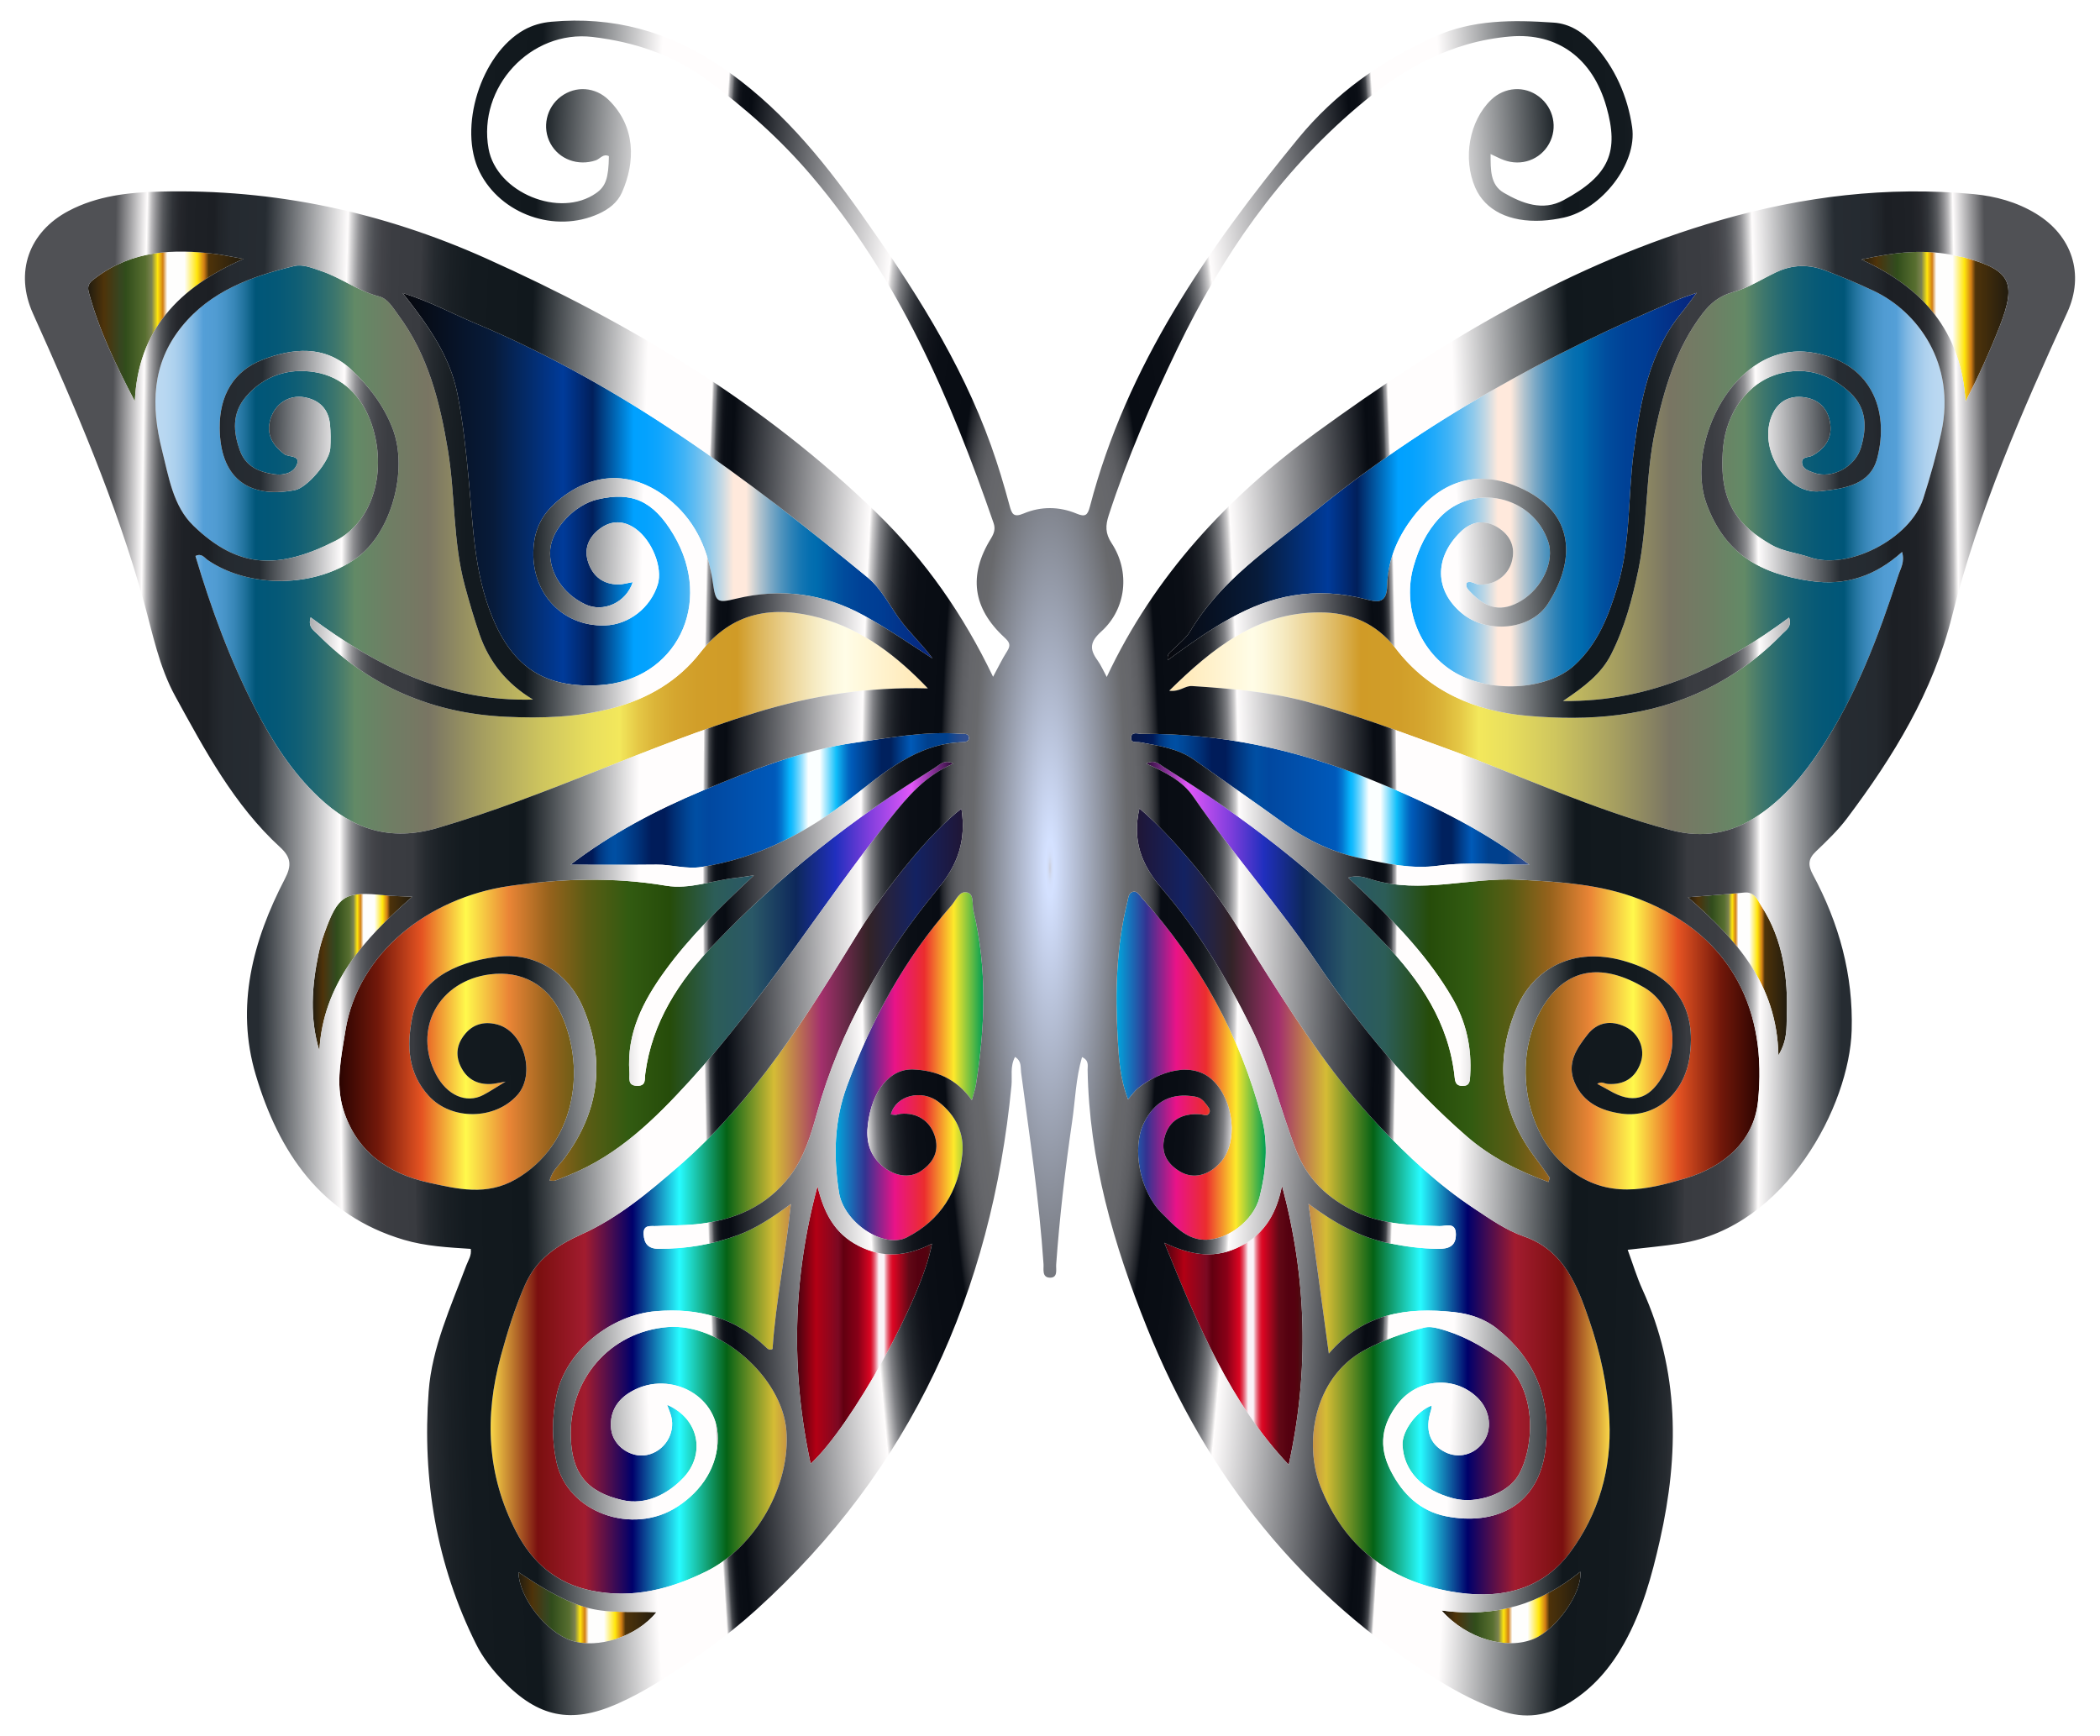 <?xml version="1.0" encoding="utf-8"?>
<!DOCTYPE svg PUBLIC "-//W3C//DTD SVG 1.1//EN" "http://www.w3.org/Graphics/SVG/1.1/DTD/svg11.dtd">
<svg version="1.1" id="Layer_1" xmlns="http://www.w3.org/2000/svg" xmlns:xlink="http://www.w3.org/1999/xlink" x="0px" y="0px"
	 viewBox="0 0 1916.09 1584.283" enable-background="new 0 0 1916.09 1584.283" xml:space="preserve">
<g>
	<linearGradient id="SVGID_1_" gradientUnits="userSpaceOnUse" x1="1018.727" y1="972.524" x2="1154.961" y2="972.524">
		<stop  offset="0" style="stop-color:#00A8DE"/>
		<stop  offset="0.2" style="stop-color:#333391"/>
		<stop  offset="0.4" style="stop-color:#E91388"/>
		<stop  offset="0.6" style="stop-color:#EB2D2E"/>
		<stop  offset="0.8" style="stop-color:#FDE92B"/>
		<stop  offset="1" style="stop-color:#009E54"/>
	</linearGradient>
	<path fill="url(#SVGID_1_)" d="M1151.367,1020.683c6.06,23.23,3.85,48.26-2.12,71.9c-5.49,21.75-30.48,40.42-52.24,38.69
		c-15.74-1.26-26.2-13.54-36.73-23.92c-20.42-20.14-27.91-59.65-16.48-82.73c9.89-19.98,25.18-27.62,46.66-23.87
		c4.59,0.81,7.43,3.29,9.83,6.63c1.73,2.42,4.64,5.07,3.16,8.21c-1.69,3.59-5.25,1.5-8.15,1.28
		c-17.31-1.27-28.88,5.92-32.78,21.11c-3.56,13.86,2.4,24.16,14.11,31.12c12.12,7.21,26.28,3.7,37.07-8.44
		c16.1-18.12,12.36-55.43-6.61-74.31c-19.16-19.06-50.28-8.11-68.69,6.66c-3.09,2.48-5.39,5.96-9.16,10.22
		c-7.47-19.27-8.44-38-9.48-56.25c-2.36-41.62-1.16-83.22,8.89-124.07c0.87-3.52,0.99-7.78,4.73-8.99
		c4.16-1.35,6.15,2.91,8.44,5.45C1094.246,877.813,1131.586,944.783,1151.367,1020.683z"/>
	<linearGradient id="SVGID_2_" gradientUnits="userSpaceOnUse" x1="762.442" y1="972.992" x2="897.251" y2="972.992">
		<stop  offset="0" style="stop-color:#00A8DE"/>
		<stop  offset="0.2" style="stop-color:#333391"/>
		<stop  offset="0.4" style="stop-color:#E91388"/>
		<stop  offset="0.6" style="stop-color:#EB2D2E"/>
		<stop  offset="0.8" style="stop-color:#FDE92B"/>
		<stop  offset="1" style="stop-color:#009E54"/>
	</linearGradient>
	<path fill="url(#SVGID_2_)" d="M888.166,830.893c12.64,52.82,10.81,105.9,2.32,159.04c-0.64,4.01-2.07,7.9-3.73,14.06
		c-14.27-19.88-33.05-27.19-53.42-28.03c-21.86-0.9-37.74,19.97-41.43,49.73c-1.81,14.65,0.84,27.2,12.37,37.65
		c10.81,9.79,25.52,12.79,36.62,4.97c10.97-7.73,16.45-18.28,11.89-32.06c-4.54-13.7-16.31-21.15-30.99-19.79
		c-1.52,0.15-3,0.84-4.52,0.94c-1.44,0.09-2.91-0.26-4.43-0.43c4.4-17.28,28.1-23.41,43.91-11.12
		c15.22,11.84,23.22,28.2,21.31,47.23c-3.39,33.88-19.76,60.36-50.65,76.11c-21.04,10.74-57.7-13.49-61.97-41.29
		c-5.04-32.79-4.48-64.97,7.43-97.12c22.39-60.45,52.68-115.97,95.26-164.51c4.15-4.73,7.26-13.67,14.38-11.84
		C889.046,816.113,886.776,825.113,888.166,830.893z"/>
	<linearGradient id="SVGID_3_" gradientUnits="userSpaceOnUse" x1="1037.367" y1="1096.382" x2="1468.686" y2="1096.382">
		<stop  offset="0" style="stop-color:#201636"/>
		<stop  offset="0.1" style="stop-color:#132262"/>
		<stop  offset="0.2" style="stop-color:#332327"/>
		<stop  offset="0.3" style="stop-color:#A3306C"/>
		<stop  offset="0.4" style="stop-color:#D5BC35"/>
		<stop  offset="0.5" style="stop-color:#056215"/>
		<stop  offset="0.6" style="stop-color:#27FBFF"/>
		<stop  offset="0.7" style="stop-color:#00006A"/>
		<stop  offset="0.8" style="stop-color:#A21C2F"/>
		<stop  offset="0.9" style="stop-color:#7A0F0F"/>
		<stop  offset="1" style="stop-color:#F9D648"/>
	</linearGradient>
	<path fill="url(#SVGID_3_)" d="M1468.446,1296.473c2.1,43.63-9.6,85.04-36,120.36
		c-27.31,36.55-67.44,42.79-108.64,35.52c-56.24-9.93-97.4-40.55-119.03-95.96c-15.23-39-6.23-98.97,39.76-124.01
		c17.35-9.45,35.63-15.92,54.64-20.75c4.69-1.2,9.09-0.37,13.67,0.82c20.21,5.29,38.06,15.05,55.07,27.05
		c36.21,25.52,32.06,81.99,17.53,106.77c-9.92,16.92-38.09,26.62-59.17,21.15c-28.69-7.45-45.5-25.07-46.56-48.83
		c-0.57-12.62,12.93-31.11,26.63-35.92c-0.26,1.67-0.3,3.12-0.73,4.45c-5.66,17.67-1.17,30.94,12.91,38.01
		c12.06,6.06,26.12,2.61,34.42-8.44c8.94-11.92,7.03-29.33-4.5-40.86c-20.8-20.8-54.89-18.07-72.82,5.02
		c-14.95,19.28-18.14,38.64-6.81,61.08c10.95,21.69,27.2,37.09,50.49,41.75c44.31,8.86,85.57-8.9,91.11-63.44
		c4.51-44.39-9.86-79.87-44.23-107.56c-11.49-9.25-24.96-13.74-39.74-15.33c-42.87-4.6-82.39,1.11-113.98,37.86
		c-6.33-46.63-12.23-90.02-18.57-136.68c23.93,17.69,47.01,30.76,73.68,36.04c14.68,2.91,29.39,4.91,44.41,5.1
		c9.74,0.12,16.49-2.37,16.4-13.32c-0.08-11.58-9.36-7.3-14.94-7.46c-26.33-0.74-52.53-1.5-76.97-13.27
		c-25.02-12.06-43.61-29.25-54.02-56.23c-14.24-36.93-23.17-75.73-40.78-111.45c-22.43-45.49-48.58-88.8-81.57-127.09
		c-18.75-21.76-27.13-43.81-20.48-73.11c16.76,14.17,31.4,30.24,45.57,46.75c27.64,32.22,48.35,69.15,71.08,104.74
		c30.75,48.16,62.19,96.11,101.57,137.67c26.5,27.97,54.8,54.59,87.3,76c14.58,9.62,28.79,19.69,45.63,25.52
		c35.95,12.45,48.23,44.37,59.16,76.03C1460.186,1234.133,1466.956,1265.293,1468.446,1296.473z"/>
	<linearGradient id="SVGID_4_" gradientUnits="userSpaceOnUse" x1="447.659" y1="1096.123" x2="878.486" y2="1096.123">
		<stop  offset="0" style="stop-color:#F9D648"/>
		<stop  offset="0.1" style="stop-color:#7A0F0F"/>
		<stop  offset="0.2" style="stop-color:#A21C2F"/>
		<stop  offset="0.3" style="stop-color:#00006A"/>
		<stop  offset="0.4" style="stop-color:#27FBFF"/>
		<stop  offset="0.5" style="stop-color:#056215"/>
		<stop  offset="0.6" style="stop-color:#D5BC35"/>
		<stop  offset="0.7" style="stop-color:#A3306C"/>
		<stop  offset="0.8" style="stop-color:#332327"/>
		<stop  offset="0.9" style="stop-color:#132262"/>
		<stop  offset="1" style="stop-color:#201636"/>
	</linearGradient>
	<path fill="url(#SVGID_4_)" d="M877.236,737.933c4.46,28.9-3.09,50.93-21.49,73.17c-50.25,60.71-89.2,128.17-110.43,205.08
		c-5.41,19.6-11.6,39.83-24.09,56.45c-21.46,28.56-51.86,41.23-86.54,44.62c-11.78,1.15-23.69,0.94-35.52,1.6
		c-5.21,0.3-12.41-1.77-11.89,7.57c0.46,8.4,4.16,13.15,13.48,13.2c24.99,0.13,49.2-3.83,72.61-12.52
		c16.51-6.13,31-15.89,48.27-28.37c-4.78,46.31-13.87,89.13-16.74,132.33c-2.9,1.42-4.43-0.13-5.88-1.53
		c-28.22-27.15-61.67-36.19-100.51-32.98c-40.9,3.38-81.72,35.69-90.55,76.13c-4.44,20.35-4.59,40.99-0.24,61.38
		c9.82,46.06,69.2,67.62,110.21,41c23.14-15.02,36.91-37.4,37.01-62.59c0.17-41.03-47.17-63.31-81.42-41.08
		c-11.86,7.69-17.46,19.11-15.91,32.83c1.75,15.48,18.11,26.55,32.72,23.54c15.83-3.26,26.07-19.41,22.11-35.11
		c-0.83-3.29-2.24-6.44-3.74-10.65c29.56,12.74,34.93,45.11,15.1,66.27c-14.89,15.89-35.18,25.35-55.55,20.76
		c-33.91-7.64-46.25-25.51-47.43-56.72c-2.02-53.72,35.74-96.97,88.43-101.27c47.44-3.87,104.22,45.53,108.23,94.17
		c4.13,50.19-27.98,106.68-73.33,128.96c-33.04,16.23-67.23,24.91-104.36,17.42c-32.31-6.52-54.26-25.74-69.03-54.23
		c-26.7-51.52-28.83-105.05-13.67-160.3c6-21.84,12.62-43.2,21.76-64.08c10.59-24.17,29.27-36.54,52.05-46.74
		c33.19-14.86,60.9-38.13,88.22-61.85c69.15-60.03,116.73-136.6,163.99-213.33
		C808.666,809.553,849.526,758.853,877.236,737.933z"/>
	<linearGradient id="SVGID_5_" gradientUnits="userSpaceOnUse" x1="1045.786" y1="890.355" x2="1605.393" y2="890.355">
		<stop  offset="0" style="stop-color:#2D0B38"/>
		<stop  offset="0.068" style="stop-color:#E257F9"/>
		<stop  offset="0.136" style="stop-color:#813EDD"/>
		<stop  offset="0.192" style="stop-color:#202FBE"/>
		<stop  offset="0.256" style="stop-color:#0D285B"/>
		<stop  offset="0.328" style="stop-color:#2A5867"/>
		<stop  offset="0.389" style="stop-color:#2C5D58"/>
		<stop  offset="0.462" style="stop-color:#264C0A"/>
		<stop  offset="0.529" style="stop-color:#325B11"/>
		<stop  offset="0.597" style="stop-color:#5B5C14"/>
		<stop  offset="0.658" style="stop-color:#96621C"/>
		<stop  offset="0.724" style="stop-color:#EA8536"/>
		<stop  offset="0.794" style="stop-color:#FFF94C"/>
		<stop  offset="0.867" style="stop-color:#E55322"/>
		<stop  offset="0.937" style="stop-color:#72180A"/>
		<stop  offset="1" style="stop-color:#2B0401"/>
	</linearGradient>
	<path fill="url(#SVGID_5_)" d="M1496.236,820.713c85.83,33.51,116.19,103.62,107.82,184.31
		c-3.78,36.47-31.1,59.82-66.27,70.35c-35.8,10.72-70.79,18.85-105.58-7.95c-43.27-33.34-53.61-107.53-21.12-153.94
		c21.46-30.65,52.44-33.96,89.12-12.31c27.11,15.99,33.43,53.23,16.1,82.01c-12.37,20.55-26.98,24.2-47.88,11.99
		c-3.51-2.05-7.13-3.9-11.07-6.04c3.57-2.75,6.74-0.1,9.85,0.08c14.76,0.83,24.9-5.54,29.79-19.42
		c4.39-12.46-1.59-26.69-13.76-32.65c-13.17-6.45-25.8-4.45-34.76,7c-9.82,12.53-19.33,26.16-11.79,43.68
		c8.08,18.78,24.61,25.95,43,28.47c30.48,4.18,56.72-17.99,61.76-50.76c7.1-46.18-13.03-75.61-60.82-88.93
		c-43.38-12.1-81.14,5.23-97.62,45.23c-19.99,48.5-13.44,93.58,18.23,135.22c4.34,5.71,8.48,11.57,12.56,17.46
		c0.37,0.54-0.37,1.84-0.93,4.19c-27.34-9.92-52.85-22.75-74.65-41.75c-52.79-46.02-97.02-99.55-135.98-157.55
		c-35.37-52.66-77.56-100.22-113.51-152.49c-9.82-14.28-26-22.57-42.94-30.05c7.76-4.1,11.95,0.53,16.52,3.38
		c72.92,45.4,140.64,97.38,200.15,159.54c33.33,34.82,59.65,73.65,64.81,123.38c0.49,4.73,1.57,7.76,7.1,7.81
		c6.9,0.06,6.75-4.43,7.06-9.33c1.58-25.36-3.55-48.95-16.43-71.1c-20.71-35.64-48.71-65.05-77.92-93.53
		c-5.1-4.98-10.33-9.82-16.95-16.1c9.12-2.73,15.75-0.05,21.88,1.8c44.55,13.42,88.99-2.2,133.51,0.07
		C1423.186,804.713,1460.716,806.843,1496.236,820.713z"/>
	<linearGradient id="SVGID_6_" gradientUnits="userSpaceOnUse" x1="309.592" y1="890.53" x2="869.846" y2="890.53">
		<stop  offset="0" style="stop-color:#2B0401"/>
		<stop  offset="0.063" style="stop-color:#72180A"/>
		<stop  offset="0.134" style="stop-color:#E55322"/>
		<stop  offset="0.206" style="stop-color:#FFF94C"/>
		<stop  offset="0.276" style="stop-color:#EA8536"/>
		<stop  offset="0.342" style="stop-color:#96621C"/>
		<stop  offset="0.403" style="stop-color:#5B5C14"/>
		<stop  offset="0.471" style="stop-color:#325B11"/>
		<stop  offset="0.538" style="stop-color:#264C0A"/>
		<stop  offset="0.611" style="stop-color:#2C5D58"/>
		<stop  offset="0.672" style="stop-color:#2A5867"/>
		<stop  offset="0.744" style="stop-color:#0D285B"/>
		<stop  offset="0.808" style="stop-color:#202FBE"/>
		<stop  offset="0.864" style="stop-color:#813EDD"/>
		<stop  offset="0.932" style="stop-color:#E257F9"/>
		<stop  offset="1" style="stop-color:#2D0B38"/>
	</linearGradient>
	<path fill="url(#SVGID_6_)" d="M852.346,701.073c4.77-2.96,9.25-8.48,17.5-4.17c-25.3,10.74-41.36,29.61-57.68,50.07
		c-62.65,78.52-114.8,165.03-182.8,239.41c-31.82,34.8-65.11,67.64-109.84,85.87c-4.28,1.75-8.54,3.57-12.89,5.12
		c-1.25,0.44-2.8,0.07-5.13,0.07c2.03-9.06,8.84-14.27,13.55-20.59c31.61-42.48,37.72-88.13,17.11-136.9
		c-13.65-32.29-44.15-51.4-79.27-46.75c-40.34,5.34-70.41,22.23-76.91,55.91c-4.93,25.51-3.82,50.29,15.26,71.02
		c20.64,22.43,60.5,22.06,80.88-0.92c16.62-18.74,6.3-57.05-17.61-64.06c-11.06-3.24-21.76-1.37-29.68,7.85
		c-7.66,8.9-9.85,19.08-4.54,30.13c5.52,11.48,14.9,16.63,27.42,16.13c3.51-0.14,6.98-1.1,13.56-2.21
		c-8.66,5.22-14.42,9.13-20.55,12.31c-15.4,7.97-33.01,0.1-42.88-18.87c-21.48-41.28,2.41-85.5,49.34-91.34
		c28.96-3.6,52.63,9.49,64.83,36.2c23.69,51.9,11.84,120.01-41.33,150.76c-26.81,15.5-53.02,9-79.39,3.16
		c-37.47-8.3-66.33-28.6-78.11-66.92c-7.31-23.76-1.82-47.79,1.97-71.74c11.19-70.68,75.64-121.35,149.13-132
		c47.71-6.91,95.41-8.41,143.14-0.38c22.03,3.71,42.68-5,64.07-7.11c4.01-0.4,8-1.12,16.41-2.32c-31.4,29.64-58.66,56.23-81.14,87.2
		c-20.07,27.66-35.23,57.03-32.47,92.64c0.4,5.09-2.15,12.21,7.24,12.26c8.2,0.05,6.57-6.08,7.2-10.92
		c6.15-47.13,30.81-84.73,62.56-118.04C711.016,799.303,778.866,746.613,852.346,701.073z"/>
	<linearGradient id="SVGID_7_" gradientUnits="userSpaceOnUse" x1="1062.346" y1="1209.383" x2="1188.549" y2="1209.383">
		<stop  offset="0.018" style="stop-color:#550210"/>
		<stop  offset="0.141" style="stop-color:#B20014"/>
		<stop  offset="0.306" style="stop-color:#7B0922"/>
		<stop  offset="0.345" style="stop-color:#620010"/>
		<stop  offset="0.453" style="stop-color:#890017"/>
		<stop  offset="0.542" style="stop-color:#D90522"/>
		<stop  offset="0.547" style="stop-color:#DA0D29"/>
		<stop  offset="0.556" style="stop-color:#DD243E"/>
		<stop  offset="0.568" style="stop-color:#E2485F"/>
		<stop  offset="0.581" style="stop-color:#E97C8D"/>
		<stop  offset="0.595" style="stop-color:#F2BCC6"/>
		<stop  offset="0.606" style="stop-color:#FAF3F8"/>
		<stop  offset="0.644" style="stop-color:#FAF3F8"/>
		<stop  offset="0.646" style="stop-color:#F8E5EC"/>
		<stop  offset="0.657" style="stop-color:#F0ABB7"/>
		<stop  offset="0.668" style="stop-color:#E97889"/>
		<stop  offset="0.679" style="stop-color:#E34F64"/>
		<stop  offset="0.689" style="stop-color:#DF2F47"/>
		<stop  offset="0.699" style="stop-color:#DC1833"/>
		<stop  offset="0.708" style="stop-color:#DA0A26"/>
		<stop  offset="0.716" style="stop-color:#D90522"/>
		<stop  offset="0.83" style="stop-color:#610816"/>
		<stop  offset="0.896" style="stop-color:#550110"/>
		<stop  offset="0.943" style="stop-color:#550110"/>
		<stop  offset="0.967" style="stop-color:#53050E"/>
		<stop  offset="1" style="stop-color:#441A20"/>
	</linearGradient>
	<path fill="url(#SVGID_7_)" d="M1169.736,1082.043c22.55,84.28,25.13,168.53,6.1,254.68
		c-53.47-56.98-82.69-127.04-113.49-202.62c25.99,12.29,47.72,14.57,69.89,2.99
		C1154.756,1125.323,1165.036,1106.093,1169.736,1082.043z"/>
	<linearGradient id="SVGID_8_" gradientUnits="userSpaceOnUse" x1="727.253" y1="1209.128" x2="850.346" y2="1209.128">
		<stop  offset="0.018" style="stop-color:#550210"/>
		<stop  offset="0.141" style="stop-color:#B20014"/>
		<stop  offset="0.306" style="stop-color:#7B0922"/>
		<stop  offset="0.345" style="stop-color:#620010"/>
		<stop  offset="0.453" style="stop-color:#890017"/>
		<stop  offset="0.542" style="stop-color:#D90522"/>
		<stop  offset="0.547" style="stop-color:#DA0D29"/>
		<stop  offset="0.556" style="stop-color:#DD243E"/>
		<stop  offset="0.568" style="stop-color:#E2485F"/>
		<stop  offset="0.581" style="stop-color:#E97C8D"/>
		<stop  offset="0.595" style="stop-color:#F2BCC6"/>
		<stop  offset="0.606" style="stop-color:#FAF3F8"/>
		<stop  offset="0.644" style="stop-color:#FAF3F8"/>
		<stop  offset="0.646" style="stop-color:#F8E5EC"/>
		<stop  offset="0.657" style="stop-color:#F0ABB7"/>
		<stop  offset="0.668" style="stop-color:#E97889"/>
		<stop  offset="0.679" style="stop-color:#E34F64"/>
		<stop  offset="0.689" style="stop-color:#DF2F47"/>
		<stop  offset="0.699" style="stop-color:#DC1833"/>
		<stop  offset="0.708" style="stop-color:#DA0A26"/>
		<stop  offset="0.716" style="stop-color:#D90522"/>
		<stop  offset="0.83" style="stop-color:#610816"/>
		<stop  offset="0.896" style="stop-color:#550110"/>
		<stop  offset="0.943" style="stop-color:#550110"/>
		<stop  offset="0.967" style="stop-color:#53050E"/>
		<stop  offset="1" style="stop-color:#441A20"/>
	</linearGradient>
	<path fill="url(#SVGID_8_)" d="M783.636,1137.063c22.09,11.18,43.33,9.72,66.71-2.14c-8.76,50.11-73.99,167.23-110.7,200.84
		c-18.27-84.89-16.47-169.09,6.26-253.27C751.506,1105.833,760.906,1125.563,783.636,1137.063z"/>
	<linearGradient id="SVGID_9_" gradientUnits="userSpaceOnUse" x1="1032.014" y1="730.127" x2="1395.526" y2="730.127">
		<stop  offset="0" style="stop-color:#071747"/>
		<stop  offset="0.054" style="stop-color:#001957"/>
		<stop  offset="0.057" style="stop-color:#001D5C"/>
		<stop  offset="0.071" style="stop-color:#00337B"/>
		<stop  offset="0.086" style="stop-color:#004291"/>
		<stop  offset="0.099" style="stop-color:#004C9E"/>
		<stop  offset="0.112" style="stop-color:#004FA3"/>
		<stop  offset="0.133" style="stop-color:#004797"/>
		<stop  offset="0.173" style="stop-color:#003077"/>
		<stop  offset="0.203" style="stop-color:#001C5A"/>
		<stop  offset="0.237" style="stop-color:#001C5A"/>
		<stop  offset="0.261" style="stop-color:#002F75"/>
		<stop  offset="0.295" style="stop-color:#004696"/>
		<stop  offset="0.314" style="stop-color:#004FA3"/>
		<stop  offset="0.348" style="stop-color:#0148A0"/>
		<stop  offset="0.512" style="stop-color:#0059BA"/>
		<stop  offset="0.519" style="stop-color:#0161C0"/>
		<stop  offset="0.53" style="stop-color:#0377D0"/>
		<stop  offset="0.542" style="stop-color:#069BE9"/>
		<stop  offset="0.551" style="stop-color:#08B7FE"/>
		<stop  offset="0.556" style="stop-color:#17BBFE"/>
		<stop  offset="0.564" style="stop-color:#3DC7FE"/>
		<stop  offset="0.576" style="stop-color:#7CD9FE"/>
		<stop  offset="0.59" style="stop-color:#D1F3FF"/>
		<stop  offset="0.597" style="stop-color:#FBFFFF"/>
		<stop  offset="0.626" style="stop-color:#FBFFFF"/>
		<stop  offset="0.667" style="stop-color:#11BFFA"/>
		<stop  offset="0.673" style="stop-color:#0EACEE"/>
		<stop  offset="0.688" style="stop-color:#0680D1"/>
		<stop  offset="0.699" style="stop-color:#0264BF"/>
		<stop  offset="0.706" style="stop-color:#005AB8"/>
		<stop  offset="0.781" style="stop-color:#00215E"/>
		<stop  offset="0.804" style="stop-color:#00215E"/>
		<stop  offset="0.854" style="stop-color:#005AB8"/>
		<stop  offset="0.897" style="stop-color:#00408D"/>
		<stop  offset="0.943" style="stop-color:#00408D"/>
		<stop  offset="0.946" style="stop-color:#04418D"/>
		<stop  offset="0.967" style="stop-color:#1E498E"/>
		<stop  offset="0.985" style="stop-color:#2E4E8F"/>
		<stop  offset="1" style="stop-color:#34508F"/>
	</linearGradient>
	<path fill="url(#SVGID_9_)" d="M1395.526,789.153c-27.69,0-55.76-2.83-82.95,0.84c-24.49,3.31-46.61-1.71-69.67-6.45
		c-25.76-5.3-49.14-16.04-69.93-31.14c-27.48-19.97-55.41-39.25-83.12-58.87c-14.99-10.61-32.15-12.78-49.22-16.08
		c-3.28-0.63-8.76,0.98-8.62-3.97c0.17-6.37,6.25-3.75,9.73-3.78c71.74-0.56,140.5,14,206.89,40.84
		C1300.206,731.393,1350.216,755.123,1395.526,789.153z"/>
	<linearGradient id="SVGID_10_" gradientUnits="userSpaceOnUse" x1="520.446" y1="730.413" x2="884.091" y2="730.413">
		<stop  offset="0" style="stop-color:#071747"/>
		<stop  offset="0.054" style="stop-color:#001957"/>
		<stop  offset="0.057" style="stop-color:#001D5C"/>
		<stop  offset="0.071" style="stop-color:#00337B"/>
		<stop  offset="0.086" style="stop-color:#004291"/>
		<stop  offset="0.099" style="stop-color:#004C9E"/>
		<stop  offset="0.112" style="stop-color:#004FA3"/>
		<stop  offset="0.133" style="stop-color:#004797"/>
		<stop  offset="0.173" style="stop-color:#003077"/>
		<stop  offset="0.203" style="stop-color:#001C5A"/>
		<stop  offset="0.237" style="stop-color:#001C5A"/>
		<stop  offset="0.261" style="stop-color:#002F75"/>
		<stop  offset="0.295" style="stop-color:#004696"/>
		<stop  offset="0.314" style="stop-color:#004FA3"/>
		<stop  offset="0.348" style="stop-color:#0148A0"/>
		<stop  offset="0.512" style="stop-color:#0059BA"/>
		<stop  offset="0.519" style="stop-color:#0161C0"/>
		<stop  offset="0.53" style="stop-color:#0377D0"/>
		<stop  offset="0.542" style="stop-color:#069BE9"/>
		<stop  offset="0.551" style="stop-color:#08B7FE"/>
		<stop  offset="0.556" style="stop-color:#17BBFE"/>
		<stop  offset="0.564" style="stop-color:#3DC7FE"/>
		<stop  offset="0.576" style="stop-color:#7CD9FE"/>
		<stop  offset="0.59" style="stop-color:#D1F3FF"/>
		<stop  offset="0.597" style="stop-color:#FBFFFF"/>
		<stop  offset="0.626" style="stop-color:#FBFFFF"/>
		<stop  offset="0.667" style="stop-color:#11BFFA"/>
		<stop  offset="0.673" style="stop-color:#0EACEE"/>
		<stop  offset="0.688" style="stop-color:#0680D1"/>
		<stop  offset="0.699" style="stop-color:#0264BF"/>
		<stop  offset="0.706" style="stop-color:#005AB8"/>
		<stop  offset="0.781" style="stop-color:#00215E"/>
		<stop  offset="0.804" style="stop-color:#00215E"/>
		<stop  offset="0.854" style="stop-color:#005AB8"/>
		<stop  offset="0.897" style="stop-color:#00408D"/>
		<stop  offset="0.943" style="stop-color:#00408D"/>
		<stop  offset="0.946" style="stop-color:#04418D"/>
		<stop  offset="0.967" style="stop-color:#1E498E"/>
		<stop  offset="0.985" style="stop-color:#2E4E8F"/>
		<stop  offset="1" style="stop-color:#34508F"/>
	</linearGradient>
	<path fill="url(#SVGID_10_)" d="M884.056,673.033c0.38,3.04-2.47,4.15-5.26,4.22c-42.3,1.08-72.42,28.03-102.86,51.56
		c-40.8,31.54-84.25,54.26-135.58,62.34c-14.44,2.28-27.43-2.27-41.17-2.12c-26.24,0.29-52.49,0.09-78.74,0.09
		c37.34-28.33,78.02-49.79,120.66-67.65c45.06-18.87,90.5-36.88,139.18-43.76c31.9-4.51,63.82-10.61,96.37-8.09
		C879.536,669.843,883.526,668.843,884.056,673.033z"/>
	<linearGradient id="SVGID_11_" gradientUnits="userSpaceOnUse" x1="285.339" y1="887.335" x2="376.176" y2="887.335">
		<stop  offset="0.003" style="stop-color:#221C0F"/>
		<stop  offset="0.101" style="stop-color:#4E330A"/>
		<stop  offset="0.204" style="stop-color:#374520"/>
		<stop  offset="0.242" style="stop-color:#314D1B"/>
		<stop  offset="0.368" style="stop-color:#586F30"/>
		<stop  offset="0.409" style="stop-color:#7C8350"/>
		<stop  offset="0.447" style="stop-color:#FFE60D"/>
		<stop  offset="0.481" style="stop-color:#D27F15"/>
		<stop  offset="0.509" style="stop-color:#FEFEFD"/>
		<stop  offset="0.62" style="stop-color:#FEFEFD"/>
		<stop  offset="0.701" style="stop-color:#FFE60D"/>
		<stop  offset="0.746" style="stop-color:#D27F15"/>
		<stop  offset="0.776" style="stop-color:#4E330A"/>
		<stop  offset="1" style="stop-color:#221C0F"/>
	</linearGradient>
	<path fill="url(#SVGID_11_)" d="M351.326,817.043c7.08,0.76,14.24,0.76,24.85,1.28c-44.37,38.84-81.43,79.51-84.78,140.57
		c-9-29.61-6.9-59.29-0.66-88.95c1.26-6.01,2.98-11.97,5.04-17.76C308.336,816.843,314.516,813.063,351.326,817.043z"/>
	<linearGradient id="SVGID_12_" gradientUnits="userSpaceOnUse" x1="1540.126" y1="888.748" x2="1630.477" y2="888.748">
		<stop  offset="0.003" style="stop-color:#221C0F"/>
		<stop  offset="0.101" style="stop-color:#4E330A"/>
		<stop  offset="0.204" style="stop-color:#374520"/>
		<stop  offset="0.242" style="stop-color:#314D1B"/>
		<stop  offset="0.368" style="stop-color:#586F30"/>
		<stop  offset="0.409" style="stop-color:#7C8350"/>
		<stop  offset="0.447" style="stop-color:#FFE60D"/>
		<stop  offset="0.481" style="stop-color:#D27F15"/>
		<stop  offset="0.509" style="stop-color:#FEFEFD"/>
		<stop  offset="0.62" style="stop-color:#FEFEFD"/>
		<stop  offset="0.701" style="stop-color:#FFE60D"/>
		<stop  offset="0.746" style="stop-color:#D27F15"/>
		<stop  offset="0.776" style="stop-color:#4E330A"/>
		<stop  offset="1" style="stop-color:#221C0F"/>
	</linearGradient>
	<path fill="url(#SVGID_12_)" d="M1607.236,826.993c19.8,30.64,24.26,65.09,23.06,100.58
		c-0.36,10.47,0.74,21.47-7.62,35.48c-1.4-65.3-38.38-105.55-82.55-144.25c19.05-1.56,35.22-2.68,51.34-4.28
		C1601.036,813.563,1603.646,821.453,1607.236,826.993z"/>
	<linearGradient id="SVGID_13_" gradientUnits="userSpaceOnUse" x1="473.036" y1="1467.196" x2="598.946" y2="1467.196">
		<stop  offset="0.003" style="stop-color:#221C0F"/>
		<stop  offset="0.101" style="stop-color:#4E330A"/>
		<stop  offset="0.204" style="stop-color:#374520"/>
		<stop  offset="0.242" style="stop-color:#314D1B"/>
		<stop  offset="0.368" style="stop-color:#586F30"/>
		<stop  offset="0.409" style="stop-color:#7C8350"/>
		<stop  offset="0.447" style="stop-color:#FFE60D"/>
		<stop  offset="0.481" style="stop-color:#D27F15"/>
		<stop  offset="0.509" style="stop-color:#FEFEFD"/>
		<stop  offset="0.62" style="stop-color:#FEFEFD"/>
		<stop  offset="0.701" style="stop-color:#FFE60D"/>
		<stop  offset="0.746" style="stop-color:#D27F15"/>
		<stop  offset="0.776" style="stop-color:#4E330A"/>
		<stop  offset="1" style="stop-color:#221C0F"/>
	</linearGradient>
	<path fill="url(#SVGID_13_)" d="M533.026,1466.373c21.41,6.62,43.45,3.86,65.92,4.85c-17.96,22.35-53.58,33.9-77.71,25.88
		c-22.59-7.5-47.5-38.63-48.2-62.36C492.676,1447.563,511.436,1459.693,533.026,1466.373z"/>
	<linearGradient id="SVGID_14_" gradientUnits="userSpaceOnUse" x1="1315.306" y1="1466.911" x2="1442.039" y2="1466.911">
		<stop  offset="0.003" style="stop-color:#221C0F"/>
		<stop  offset="0.101" style="stop-color:#4E330A"/>
		<stop  offset="0.204" style="stop-color:#374520"/>
		<stop  offset="0.242" style="stop-color:#314D1B"/>
		<stop  offset="0.368" style="stop-color:#586F30"/>
		<stop  offset="0.409" style="stop-color:#7C8350"/>
		<stop  offset="0.447" style="stop-color:#FFE60D"/>
		<stop  offset="0.481" style="stop-color:#D27F15"/>
		<stop  offset="0.509" style="stop-color:#FEFEFD"/>
		<stop  offset="0.62" style="stop-color:#FEFEFD"/>
		<stop  offset="0.701" style="stop-color:#FFE60D"/>
		<stop  offset="0.746" style="stop-color:#D27F15"/>
		<stop  offset="0.776" style="stop-color:#4E330A"/>
		<stop  offset="1" style="stop-color:#221C0F"/>
	</linearGradient>
	<path fill="url(#SVGID_14_)" d="M1441.936,1434.273c1.86,19.44-21.85,52.49-42.13,61.16c-24.54,10.5-61.22,0.56-84.5-25.75
		C1365.016,1476.493,1405.646,1463.603,1441.936,1434.273z"/>
	<linearGradient id="SVGID_15_" gradientUnits="userSpaceOnUse" x1="1698.376" y1="298.164" x2="1832.533" y2="298.164">
		<stop  offset="0.003" style="stop-color:#221C0F"/>
		<stop  offset="0.101" style="stop-color:#4E330A"/>
		<stop  offset="0.204" style="stop-color:#374520"/>
		<stop  offset="0.242" style="stop-color:#314D1B"/>
		<stop  offset="0.368" style="stop-color:#586F30"/>
		<stop  offset="0.409" style="stop-color:#7C8350"/>
		<stop  offset="0.447" style="stop-color:#FFE60D"/>
		<stop  offset="0.481" style="stop-color:#D27F15"/>
		<stop  offset="0.509" style="stop-color:#FEFEFD"/>
		<stop  offset="0.62" style="stop-color:#FEFEFD"/>
		<stop  offset="0.701" style="stop-color:#FFE60D"/>
		<stop  offset="0.746" style="stop-color:#D27F15"/>
		<stop  offset="0.776" style="stop-color:#4E330A"/>
		<stop  offset="1" style="stop-color:#221C0F"/>
	</linearGradient>
	<path fill="url(#SVGID_15_)" d="M1791.466,234.783c42.81,11.38,48.91,22.47,33.11,62.97
		c-8.94,22.89-19.14,45.3-31.16,68.72c-3.88-64.14-39.22-104.22-95.04-129.62c30.46-6.83,59.42-10.18,88.55-2.93
		C1788.416,234.293,1789.986,234.393,1791.466,234.783z"/>
	<linearGradient id="SVGID_16_" gradientUnits="userSpaceOnUse" x1="80.473" y1="297.932" x2="222.176" y2="297.932">
		<stop  offset="0.003" style="stop-color:#221C0F"/>
		<stop  offset="0.101" style="stop-color:#4E330A"/>
		<stop  offset="0.204" style="stop-color:#374520"/>
		<stop  offset="0.242" style="stop-color:#314D1B"/>
		<stop  offset="0.368" style="stop-color:#586F30"/>
		<stop  offset="0.409" style="stop-color:#7C8350"/>
		<stop  offset="0.447" style="stop-color:#FFE60D"/>
		<stop  offset="0.481" style="stop-color:#D27F15"/>
		<stop  offset="0.509" style="stop-color:#FEFEFD"/>
		<stop  offset="0.62" style="stop-color:#FEFEFD"/>
		<stop  offset="0.701" style="stop-color:#FFE60D"/>
		<stop  offset="0.746" style="stop-color:#D27F15"/>
		<stop  offset="0.776" style="stop-color:#4E330A"/>
		<stop  offset="1" style="stop-color:#221C0F"/>
	</linearGradient>
	<path fill="url(#SVGID_16_)" d="M196.496,231.733c6.88,0.86,13.67,2.38,25.68,4.52c-59.65,26.37-96.33,65.4-99.15,130.03
		c-17.15-32.86-32.7-64.88-42.03-99.62c-2.07-7.7,2.37-10.18,6.81-13.51C120.596,228.623,157.936,226.923,196.496,231.733z"/>
	<linearGradient id="SVGID_17_" gradientUnits="userSpaceOnUse" x1="1066.816" y1="501.962" x2="1774.263" y2="501.962">
		<stop  offset="0" style="stop-color:#E5E2DF"/>
		<stop  offset="0" style="stop-color:#EDE3D0"/>
		<stop  offset="0" style="stop-color:#FFE6B1"/>
		<stop  offset="0.058" style="stop-color:#FFF2CD"/>
		<stop  offset="0.107" style="stop-color:#FFFDE7"/>
		<stop  offset="0.121" style="stop-color:#FDF8DD"/>
		<stop  offset="0.146" style="stop-color:#F6EBC3"/>
		<stop  offset="0.178" style="stop-color:#ECD598"/>
		<stop  offset="0.216" style="stop-color:#DDB75E"/>
		<stop  offset="0.247" style="stop-color:#D09B27"/>
		<stop  offset="0.298" style="stop-color:#D19E29"/>
		<stop  offset="0.328" style="stop-color:#D5A62F"/>
		<stop  offset="0.353" style="stop-color:#DBB438"/>
		<stop  offset="0.375" style="stop-color:#E5C846"/>
		<stop  offset="0.395" style="stop-color:#F0E258"/>
		<stop  offset="0.399" style="stop-color:#F3E85C"/>
		<stop  offset="0.435" style="stop-color:#E9DF5D"/>
		<stop  offset="0.497" style="stop-color:#CFC65E"/>
		<stop  offset="0.576" style="stop-color:#A59E60"/>
		<stop  offset="0.646" style="stop-color:#797563"/>
		<stop  offset="0.696" style="stop-color:#6F7E64"/>
		<stop  offset="0.742" style="stop-color:#628A66"/>
		<stop  offset="0.745" style="stop-color:#5D8767"/>
		<stop  offset="0.768" style="stop-color:#3C766D"/>
		<stop  offset="0.792" style="stop-color:#216872"/>
		<stop  offset="0.817" style="stop-color:#0F5E75"/>
		<stop  offset="0.843" style="stop-color:#045877"/>
		<stop  offset="0.871" style="stop-color:#005678"/>
		<stop  offset="0.871" style="stop-color:#02577A"/>
		<stop  offset="0.884" style="stop-color:#1F719B"/>
		<stop  offset="0.897" style="stop-color:#3685B6"/>
		<stop  offset="0.91" style="stop-color:#4794C8"/>
		<stop  offset="0.923" style="stop-color:#519CD3"/>
		<stop  offset="0.938" style="stop-color:#549FD7"/>
		<stop  offset="0.941" style="stop-color:#5FA5DA"/>
		<stop  offset="0.952" style="stop-color:#80B8E3"/>
		<stop  offset="0.964" style="stop-color:#9BC6E9"/>
		<stop  offset="0.975" style="stop-color:#ADD1EE"/>
		<stop  offset="0.987" style="stop-color:#B8D7F1"/>
		<stop  offset="1" style="stop-color:#BCD9F2"/>
	</linearGradient>
	<path fill="url(#SVGID_17_)" d="M1709.576,265.443c40.38,18.95,75.06,66.52,61.82,128.68
		c-4.38,20.6-10.13,40.74-16.57,60.86c-11.85,37.01-68.95,65.63-103.51,53.59c-11.56-4.02-24.44-5.25-35.07-11.38
		c-29.82-17.19-48.69-38.16-44.05-88.7c2.95-32.09,22.72-60.06,52.11-67.72c24.08-6.27,45.82,0.81,63.96,17.77
		c15.17,14.19,15.13,31.84,9.68,50.04c-5.32,17.75-26.91,28.93-43.06,22.79c-4.32-1.64-9.62-3.09-10.54-8.09
		c-1.28-6.95,5.88-5.56,9.41-7.54c12-6.74,18.42-16.51,15.99-30.41c-2.29-13.12-10.77-21.1-23.88-22.83
		c-13.16-1.73-23.43,3.82-28.86,16.02c-13.52,30.36,12.73,73.09,43.73,69.79c23.25-2.48,45.79-6.09,52.08-30.13
		c11.67-44.63-6.28-88.32-59.99-96.56c-70.23-10.78-115.78,83.73-95.74,138.18c17.21,46.76,50.34,64.06,95.34,70.43
		c31.9,4.52,58.67-4.6,83.08-26.56c2.61,9.31-1.39,15.07-3.29,20.93c-17.97,55.43-38.45,109.79-70.83,158.79
		c-15.43,23.36-33.17,44.65-56.69,60.52c-24.85,16.77-50.76,21.34-80.6,13.52c-71.46-18.73-138.02-50.4-207.1-75.37
		c-41.52-15.02-83-30.78-125.61-41.99c-33.57-8.83-68.76-11.71-103.67-14c-6.73-0.45-11.04,5.5-20.9,4.25
		c39.6-39,80.33-71.47,137.28-71.46c27.68,0,51.49,9.56,69.58,33.09c30.03,39.09,72.37,57.17,120.2,61.31
		c55.97,4.85,111.17,1.01,162.94-24.3c26.21-12.81,49.37-29.72,69.55-50.69c3.26-3.39,8.78-6.15,6.07-14.71
		c-60.43,44.5-124.93,77.02-206.32,76.17c19.32-13.02,34.79-24.61,43.88-42.53
		c12.47-24.57,19.43-50.8,24.96-77.54c8.69-41.95,6.17-85.23,15.34-127.17c8.31-37.97,19-74.8,43.11-106.31
		c7.36-9.62,15.63-16.32,28.2-19.72c13.65-3.68,26.05-11.91,39.05-18.06c14.72-6.97,29.52-7.42,44.9-1.55
		C1680.466,252.533,1695.106,258.663,1709.576,265.443z"/>
	<linearGradient id="SVGID_18_" gradientUnits="userSpaceOnUse" x1="141.782" y1="501.453" x2="846.616" y2="501.453">
		<stop  offset="0" style="stop-color:#BCD9F2"/>
		<stop  offset="0.013" style="stop-color:#B8D7F1"/>
		<stop  offset="0.025" style="stop-color:#ADD1EE"/>
		<stop  offset="0.036" style="stop-color:#9BC6E9"/>
		<stop  offset="0.048" style="stop-color:#80B8E3"/>
		<stop  offset="0.059" style="stop-color:#5FA5DA"/>
		<stop  offset="0.062" style="stop-color:#549FD7"/>
		<stop  offset="0.077" style="stop-color:#519CD3"/>
		<stop  offset="0.09" style="stop-color:#4794C8"/>
		<stop  offset="0.103" style="stop-color:#3685B6"/>
		<stop  offset="0.116" style="stop-color:#1F719B"/>
		<stop  offset="0.129" style="stop-color:#02577A"/>
		<stop  offset="0.129" style="stop-color:#005678"/>
		<stop  offset="0.157" style="stop-color:#045877"/>
		<stop  offset="0.183" style="stop-color:#0F5E75"/>
		<stop  offset="0.207" style="stop-color:#216872"/>
		<stop  offset="0.232" style="stop-color:#3C766D"/>
		<stop  offset="0.255" style="stop-color:#5D8767"/>
		<stop  offset="0.258" style="stop-color:#628A66"/>
		<stop  offset="0.304" style="stop-color:#6F7E64"/>
		<stop  offset="0.354" style="stop-color:#797563"/>
		<stop  offset="0.424" style="stop-color:#A59E60"/>
		<stop  offset="0.503" style="stop-color:#CFC65E"/>
		<stop  offset="0.565" style="stop-color:#E9DF5D"/>
		<stop  offset="0.601" style="stop-color:#F3E85C"/>
		<stop  offset="0.605" style="stop-color:#F0E258"/>
		<stop  offset="0.625" style="stop-color:#E5C846"/>
		<stop  offset="0.647" style="stop-color:#DBB438"/>
		<stop  offset="0.672" style="stop-color:#D5A62F"/>
		<stop  offset="0.702" style="stop-color:#D19E29"/>
		<stop  offset="0.753" style="stop-color:#D09B27"/>
		<stop  offset="0.784" style="stop-color:#DDB75E"/>
		<stop  offset="0.822" style="stop-color:#ECD598"/>
		<stop  offset="0.854" style="stop-color:#F6EBC3"/>
		<stop  offset="0.878" style="stop-color:#FDF8DD"/>
		<stop  offset="0.893" style="stop-color:#FFFDE7"/>
		<stop  offset="0.942" style="stop-color:#FFF2CD"/>
		<stop  offset="1" style="stop-color:#FFE6B1"/>
		<stop  offset="1" style="stop-color:#EDE3D0"/>
		<stop  offset="1" style="stop-color:#E5E2DF"/>
	</linearGradient>
	<path fill="url(#SVGID_18_)" d="M846.616,628.203c-53.74-1.48-105.61,6.29-157.34,22.21
		c-98.37,30.26-190.83,76.29-289.77,105.09c-43.7,12.72-77.66,1.3-108.63-27.86c-24.69-23.24-42.7-51.43-58.19-81.32
		c-23-44.38-40.07-91.05-54.34-138.95c5.71-2.87,8.17,1.65,11.15,3.69c38.22,26.18,98.25,25.38,136.04-1.99
		c31.2-22.58,47.29-79.65,32.79-117.7c-8.03-21.08-21.52-38.76-37.76-54.02c-24.4-22.92-53.99-19.51-80.98-9.08
		c-26.26,10.14-39.45,32.46-39.15,62.41c0.44,44.08,24.72,64.81,68.61,56.59c11.11-2.09,31.64-25.99,32.32-38.21
		c0.4-7.19,0.41-14.47-0.25-21.63c-1.32-14.15-9.77-22.48-23.39-24.9c-14.06-2.49-26.66,5.87-30.89,19.75
		c-4.22,13.82,1.63,23.63,12.37,32.05c4.08,3.2,15.57,0.62,11.45,10.13c-3.1,7.15-11.9,9.5-20.11,8.36
		c-13.91-1.92-26.2-7.02-31.5-21.36c-6.37-17.23-7.56-34.42,5.38-49.49c16.53-19.26,38.93-26.26,62.69-22.39
		c25.74,4.19,43.01,22.11,51.57,46.33c15.13,42.84,2.04,89.9-32.25,107.47c-52.66,26.98-89.49,25.4-129.99-13.66
		c-18.59-17.94-22.48-44.53-28.65-68.98c-10.12-40.09-9.52-78.64,17.92-112.58c26.37-32.62,63.63-45.87,102.57-55.35
		c8.09-1.97,16.24,1.68,24.07,4.27c18.52,6.13,34.25,18.49,53.45,23.39c8.16,2.09,12.63,10.3,17.53,16.88
		c27.22,36.63,38.03,79.34,45.32,123.32c6.82,41.13,4.5,83.41,15.51,123.98c4.03,14.87,8.35,29.7,13.38,44.26
		c8.81,25.53,25.19,45.33,48.77,59.49c-77.9,2.19-142.48-30.15-202.88-75.03c-2.76,9.24,3.25,12.22,6.9,15.91
		c47.09,47.65,104.7,71.7,171.17,74.81c32.95,1.54,65.65,0.63,98.06-8.06c32.12-8.62,59.41-24.87,79.37-50.49
		c29.41-37.77,66.93-43.17,109.11-31.7C787.886,574.663,819.196,599.523,846.616,628.203z"/>
	<linearGradient id="SVGID_19_" gradientUnits="userSpaceOnUse" x1="1065.329" y1="446.766" x2="1548.117" y2="446.766">
		<stop  offset="0" style="stop-color:#07080D"/>
		<stop  offset="0.17" style="stop-color:#071B3A"/>
		<stop  offset="0.303" style="stop-color:#003B9A"/>
		<stop  offset="0.358" style="stop-color:#011F5B"/>
		<stop  offset="0.436" style="stop-color:#00A1FF"/>
		<stop  offset="0.46" style="stop-color:#04A2FE"/>
		<stop  offset="0.484" style="stop-color:#10A5FD"/>
		<stop  offset="0.507" style="stop-color:#24ABFA"/>
		<stop  offset="0.531" style="stop-color:#40B3F6"/>
		<stop  offset="0.554" style="stop-color:#64BDF1"/>
		<stop  offset="0.578" style="stop-color:#90CAEB"/>
		<stop  offset="0.601" style="stop-color:#C3D8E4"/>
		<stop  offset="0.624" style="stop-color:#FEE9DC"/>
		<stop  offset="0.624" style="stop-color:#FFE9DC"/>
		<stop  offset="0.648" style="stop-color:#FFE9DC"/>
		<stop  offset="0.653" style="stop-color:#F0E2D9"/>
		<stop  offset="0.674" style="stop-color:#B1C3CE"/>
		<stop  offset="0.695" style="stop-color:#7BA8C5"/>
		<stop  offset="0.715" style="stop-color:#4F93BD"/>
		<stop  offset="0.734" style="stop-color:#2D82B7"/>
		<stop  offset="0.752" style="stop-color:#1476B3"/>
		<stop  offset="0.768" style="stop-color:#056FB0"/>
		<stop  offset="0.782" style="stop-color:#006CAF"/>
		<stop  offset="0.798" style="stop-color:#0060A8"/>
		<stop  offset="0.832" style="stop-color:#004C9D"/>
		<stop  offset="0.867" style="stop-color:#004196"/>
		<stop  offset="0.903" style="stop-color:#003D94"/>
		<stop  offset="1" style="stop-color:#07247C"/>
	</linearGradient>
	<path fill="url(#SVGID_19_)" d="M1548.117,267.183c-5.48,7.3-9.06,12.46-13.04,17.29c-30.65,37.14-38.27,81.8-44.4,127.8
		c-5.43,40.75-2.61,82.4-14.7,122.43c-8.14,26.99-17.88,52.59-39.21,72.25c-25.36,23.38-78.71,26.11-111.37,5.54
		c-31.29-19.71-45.94-59.65-35.64-95.62c4.76-16.59,11.65-31.45,23.71-44.34c30.29-32.36,85.09-20.51,99.22,21.97
		c5.83,17.54-5.47,42.1-24.72,53.74c-17.23,10.41-31.59,7.86-46.7-8.38c-2.06-2.21-4.4-4.47-2.97-8.15
		c4.21-2.09,7.66,1.62,11.73,1.79c13.08,0.56,25.6-7.66,29.28-20.62c3.88-13.72-1.28-24.54-12.95-31.73
		c-12.08-7.44-23.9-5.34-33.86,4.41c-24.03,23.54-23.42,53.38,1.2,73.94c22.89,19.12,63.08,15.71,78.66-8.51
		c27.55-42.83,23.33-87.66-31.65-108.44c-37.02-13.99-70.32-1.8-95.87,35.45c-11.63,16.97-18.74,36.12-19.12,56.28
		c-0.34,17.54-9.75,15.14-19.97,12.48c-21.77-5.67-43.73-6.95-65.8-3.37c-41.03,6.64-73.94,29.85-106.65,53.3
		c-2.48,1.77-4.92,3.62-7.64,5.63c-1.54-5.61,2.7-7.46,5.42-10.25c5.04-5.16,11.12-9.74,14.73-15.78
		c28.06-46.91,72.81-76.18,113.82-109.62c100.29-81.79,212.25-143.33,331.08-193.19
		C1535.386,271.513,1540.256,270.013,1548.117,267.183z"/>
	<linearGradient id="SVGID_20_" gradientUnits="userSpaceOnUse" x1="367.426" y1="446.489" x2="850.926" y2="446.489">
		<stop  offset="0" style="stop-color:#07080D"/>
		<stop  offset="0.17" style="stop-color:#071B3A"/>
		<stop  offset="0.303" style="stop-color:#003B9A"/>
		<stop  offset="0.358" style="stop-color:#011F5B"/>
		<stop  offset="0.436" style="stop-color:#00A1FF"/>
		<stop  offset="0.46" style="stop-color:#04A2FE"/>
		<stop  offset="0.484" style="stop-color:#10A5FD"/>
		<stop  offset="0.507" style="stop-color:#24ABFA"/>
		<stop  offset="0.531" style="stop-color:#40B3F6"/>
		<stop  offset="0.554" style="stop-color:#64BDF1"/>
		<stop  offset="0.578" style="stop-color:#90CAEB"/>
		<stop  offset="0.601" style="stop-color:#C3D8E4"/>
		<stop  offset="0.624" style="stop-color:#FEE9DC"/>
		<stop  offset="0.624" style="stop-color:#FFE9DC"/>
		<stop  offset="0.648" style="stop-color:#FFE9DC"/>
		<stop  offset="0.653" style="stop-color:#F0E2D9"/>
		<stop  offset="0.674" style="stop-color:#B1C3CE"/>
		<stop  offset="0.695" style="stop-color:#7BA8C5"/>
		<stop  offset="0.715" style="stop-color:#4F93BD"/>
		<stop  offset="0.734" style="stop-color:#2D82B7"/>
		<stop  offset="0.752" style="stop-color:#1476B3"/>
		<stop  offset="0.768" style="stop-color:#056FB0"/>
		<stop  offset="0.782" style="stop-color:#006CAF"/>
		<stop  offset="0.798" style="stop-color:#0060A8"/>
		<stop  offset="0.832" style="stop-color:#004C9D"/>
		<stop  offset="0.867" style="stop-color:#004196"/>
		<stop  offset="0.903" style="stop-color:#003D94"/>
		<stop  offset="1" style="stop-color:#07247C"/>
	</linearGradient>
	<path fill="url(#SVGID_20_)" d="M819.946,563.783c9.37,13.17,21.5,24,30.98,37.18c-20.9-13.41-41.05-27.39-62.62-39.23
		c-36.9-20.24-75.61-25.24-116.41-15.45c-17.87,4.29-18.87,3.47-21.54-15c-4.11-28.34-14.6-53.46-36.66-72.81
		c-34.04-29.86-73.89-29.52-107.56,1.04c-10.7,9.72-17.11,21.52-18.91,36.06c-5.25,42.46,24.01,76.48,64.97,75.17
		c21.63-0.69,41.44-16.17,47.98-37.5c4.6-15.01-4.94-39.59-19.98-50.54c-10.8-7.85-22.28-8.16-32.93-0.15
		c-10.36,7.8-14.9,18.55-10.33,31.33c4.4,12.32,13.55,19.25,26.85,19.47c4.45,0.07,8.92-1.35,13.54-2.11
		c-5.95,18.58-26.79,28.1-43.49,20.2c-20.84-9.87-33.57-30.02-31.77-50.31c1.69-18.93,22.38-40.65,43.31-45.45
		c30.91-7.09,50.51,0.87,69.16,32.2c37.56,63.12,1.98,133.36-67.65,137.39c-49.5,2.86-78.73-15.92-97.72-62.2
		c-16.61-40.49-17.51-83.16-21.51-125.6c-2.46-26.12-5.21-52.35-10.29-78.05c-6.74-34.12-26.32-62.15-49.94-92
		c25.22,7.78,45.47,18.92,66.65,27.77c133.24,55.73,247.39,140.9,357.73,231.92
		C803.856,537.063,811.016,551.243,819.946,563.783z"/>
	
		<radialGradient id="SVGID_21_" cx="958.045" cy="792.141" r="858.144" gradientTransform="matrix(1 0 0 6 0 -3960.706)" gradientUnits="userSpaceOnUse">
		<stop  offset="0" style="stop-color:#C8C5C7"/>
		<stop  offset="0" style="stop-color:#CCCEDA"/>
		<stop  offset="0.001" style="stop-color:#D0D7EB"/>
		<stop  offset="0.002" style="stop-color:#D2DDF6"/>
		<stop  offset="0.003" style="stop-color:#D4E0FD"/>
		<stop  offset="0.005" style="stop-color:#D4E1FF"/>
		<stop  offset="0.082" style="stop-color:#68696C"/>
		<stop  offset="0.092" style="stop-color:#65666A"/>
		<stop  offset="0.099" style="stop-color:#5D5E62"/>
		<stop  offset="0.105" style="stop-color:#4E5054"/>
		<stop  offset="0.11" style="stop-color:#3A3C41"/>
		<stop  offset="0.115" style="stop-color:#1F2228"/>
		<stop  offset="0.118" style="stop-color:#080C13"/>
		<stop  offset="0.149" style="stop-color:#0A0E15"/>
		<stop  offset="0.16" style="stop-color:#11141B"/>
		<stop  offset="0.168" style="stop-color:#1C2026"/>
		<stop  offset="0.175" style="stop-color:#2D3036"/>
		<stop  offset="0.18" style="stop-color:#43464B"/>
		<stop  offset="0.185" style="stop-color:#5F6165"/>
		<stop  offset="0.19" style="stop-color:#7F8084"/>
		<stop  offset="0.194" style="stop-color:#A5A5A8"/>
		<stop  offset="0.198" style="stop-color:#CECDCE"/>
		<stop  offset="0.201" style="stop-color:#FCFAFA"/>
		<stop  offset="0.201" style="stop-color:#FFFDFD"/>
		<stop  offset="0.345" style="stop-color:#080C13"/>
		<stop  offset="0.354" style="stop-color:#0A0E15"/>
		<stop  offset="0.357" style="stop-color:#11141B"/>
		<stop  offset="0.359" style="stop-color:#1C2026"/>
		<stop  offset="0.361" style="stop-color:#2D3036"/>
		<stop  offset="0.363" style="stop-color:#43464B"/>
		<stop  offset="0.364" style="stop-color:#5F6165"/>
		<stop  offset="0.365" style="stop-color:#7F8084"/>
		<stop  offset="0.367" style="stop-color:#A5A5A8"/>
		<stop  offset="0.368" style="stop-color:#CECDCE"/>
		<stop  offset="0.369" style="stop-color:#FCFAFA"/>
		<stop  offset="0.369" style="stop-color:#FFFDFD"/>
		<stop  offset="0.437" style="stop-color:#FFFDFD"/>
		<stop  offset="0.559" style="stop-color:#11181D"/>
		<stop  offset="0.623" style="stop-color:#131A1F"/>
		<stop  offset="0.646" style="stop-color:#1A2025"/>
		<stop  offset="0.663" style="stop-color:#252A2F"/>
		<stop  offset="0.676" style="stop-color:#36383D"/>
		<stop  offset="0.677" style="stop-color:#393B40"/>
		<stop  offset="0.708" style="stop-color:#3B3D42"/>
		<stop  offset="0.719" style="stop-color:#424348"/>
		<stop  offset="0.727" style="stop-color:#4D4F54"/>
		<stop  offset="0.733" style="stop-color:#5E6064"/>
		<stop  offset="0.738" style="stop-color:#747579"/>
		<stop  offset="0.743" style="stop-color:#909093"/>
		<stop  offset="0.747" style="stop-color:#B0B0B2"/>
		<stop  offset="0.751" style="stop-color:#D4D3D4"/>
		<stop  offset="0.755" style="stop-color:#FDFBFB"/>
		<stop  offset="0.755" style="stop-color:#FFFDFD"/>
		<stop  offset="0.842" style="stop-color:#262C32"/>
		<stop  offset="0.878" style="stop-color:#252A30"/>
		<stop  offset="0.891" style="stop-color:#202429"/>
		<stop  offset="0.896" style="stop-color:#1C1F24"/>
		<stop  offset="0.923" style="stop-color:#1E2126"/>
		<stop  offset="0.933" style="stop-color:#25272C"/>
		<stop  offset="0.94" style="stop-color:#303338"/>
		<stop  offset="0.945" style="stop-color:#414448"/>
		<stop  offset="0.95" style="stop-color:#57595D"/>
		<stop  offset="0.954" style="stop-color:#737477"/>
		<stop  offset="0.958" style="stop-color:#939396"/>
		<stop  offset="0.962" style="stop-color:#B9B8BA"/>
		<stop  offset="0.965" style="stop-color:#E2E1E1"/>
		<stop  offset="0.967" style="stop-color:#FFFDFD"/>
		<stop  offset="1" style="stop-color:#505155"/>
	</radialGradient>
	<path fill="url(#SVGID_21_)" d="M1857.656,194.943c33.09,20.08,44.5,55.34,28.59,90.14c-41.13,89.94-81,180.64-105.05,276.71
		c-17.52,69.94-53.6,128.61-95.8,184.81c-8.3,11.05-18.49,20.79-28.52,30.4c-7.09,6.8-7.48,12.36-2.74,21.18
		c23.82,44.29,36.9,91.34,35.37,142.19c-2.04,68.11-59.34,179.09-156.12,194.34c-15.62,2.46-31.41,3.81-48.25,5.81
		c4.59,12.47,8.25,24.77,13.51,36.35c33.76,74.17,33.51,150.51,15.97,228.3c-7.4,32.78-16.19,64.94-32.68,94.47
		c-12.24,21.91-27.97,40.61-49.67,53.99c-20.11,12.39-40.76,15.37-63.41,7.45c-19.61-6.85-37.82-16.19-55.39-27.03
		c-125.55-77.44-212.37-186.64-267.1-322.93c-30.38-75.64-52.66-152.74-54-234.87c-0.06-3.77,1.5-8.5-5.11-11.58
		c-5.68,19.46-6.19,39.41-9.03,58.88c-6.33,43.34-11.4,86.83-14.56,130.54c-0.3,4.28,1.89,12.19-5.92,11.87
		c-7.26-0.3-5.31-7.93-5.61-12.37c-3.96-58.66-12.79-116.74-20.46-174.96c-0.62-4.72,0.69-10.28-5.54-14.1
		c-4.68,8.74-2.42,17.65-3.23,26.03c-18.23,188.38-91.25,350.26-232.79,478.41c-27.84,25.21-58.81,46.92-90.84,66.75
		c-11.78,7.29-24.11,13.94-36.81,19.48c-41.62,18.14-71.45,11.78-103.28-21.08c-9.74-10.05-18.46-21.04-24.68-33.5
		c-36.33-72.76-49.37-150.49-43.4-230.76c2.97-40.08,20.24-77.48,34.36-115.08c1.76-4.7,5.01-9.04,4.07-15.08
		c-20.51-1.34-41.12-2.39-60.97-8.27c-75.84-22.44-114.23-80.14-135.21-150.51c-18.64-62.5-2.76-122.49,26.58-178.9
		c6.34-12.19,5.68-19.67-4.3-28.82c-42.16-38.65-68.54-88.35-95.63-137.64c-14.88-27.08-20.57-56.96-28.66-86.07
		c-25.32-91.09-62.62-177.49-101.29-263.4c-16.83-37.39-4.02-74.32,32.56-93.63c26.24-13.86,54.84-16.92,83.88-17.63
		c103.75-2.55,202.94,18.76,297.16,61.05c130.94,58.77,253.07,131.81,356.68,232.62c43.92,42.73,78.63,92.41,105.77,149.12
		c4.33-7.99,8.17-16.06,12.94-23.53c3.67-5.73,1.7-8.42-2.8-12.58c-28.73-26.6-32.77-56.56-12.16-89.94
		c2.98-4.85,4.32-8.93,2.47-14.28c-39.34-114-86.88-223.71-166.08-316.82c-28.2-33.15-60.33-61.89-95.43-87.63
		c-31.28-22.94-66.47-34.61-104.31-39.11c-56.46-6.71-105.11,45.86-94.95,102.01c7.25,40.06,65.11,63.89,98.21,40.45
		c8.71-6.16,11.25-13.48,11.6-33.67c-5.19-2.68-8.14,2.55-12.07,3.84c-16.11,5.31-33.31-0.84-41.23-15.34
		c-7.93-14.5-3.82-33.01,9.51-42.92c13.57-10.09,31.48-8.82,43.74,3.26c24.52,24.17,24.3,56.39,11.93,84.3
		c-4.12,9.28-12.08,15.28-21.24,19.45c-39.66,18.03-89.35,0.53-108.62-38.18c-19.94-40.06,1.1-107.52,40.4-129.58
		c7.77-4.36,16.15-6.68,24.95-7.49c56.04-5.15,106.7,8.64,153.64,40.13c52.92,35.5,92.36,83.26,128.53,134.33
		c47.13,66.53,91.34,134.8,119.09,212.2c6.42,17.89,11.88,36.16,16.83,54.52c2.14,7.92,3.58,11.51,12.96,7.56
		c15.75-6.62,32.4-6.48,48.22,0.09c8.07,3.36,10.14,1.54,12.25-6.52c33.59-128.81,107.32-235.04,190.16-335.98
		c33.61-40.96,75.81-70.78,123.94-92.57c35.11-15.89,72.14-15.52,109.28-12.96c14.33,0.99,26.35,8.69,36.01,19.31
		c19.69,21.63,31.22,47.94,35.32,76.07c4.89,33.52-28.25,75.05-62.23,82.5c-6.53,1.43-13.22,2.45-19.88,2.81
		c-29.93,1.63-52-9.4-61.04-30.11c-11.65-26.67-5.44-61,14.49-80.16c12.33-11.85,30.51-13.03,43.76-2.83
		c13.31,10.25,17.16,28.48,9.07,43c-8.09,14.51-25.2,20.72-41.26,14.81c-3.75-1.37-7.29-3.29-12.07-5.49
		c0.08,14.19-0.52,28.08,12.18,35.43c16.71,9.68,35.41,16.87,54.26,6.76c42.6-22.86,50.72-44.86,39.22-85.4
		c-12.53-44.19-44.61-67.71-87.75-64.07c-54.14,4.57-98.63,29.7-139.2,64.15c-71.67,60.86-123.66,136.16-164.18,220.13
		c-23.95,49.64-45.86,100.1-62.92,152.6c-3.06,9.42-3.3,16.52,2.65,25.58c16.98,25.84,13.5,59.78-9.39,80.47
		c-10.46,9.46-10.97,16.1-3.59,26.27c3.26,4.5,5.47,9.75,8.49,15.29c43.59-92.68,110.5-164.37,191.41-223.21
		c113.34-82.43,232.48-154.52,368.66-193.7c75.44-21.7,152.3-31.04,230.75-23.74
		C1820.776,179.013,1840.146,184.323,1857.656,194.943z M1824.576,297.753c15.8-40.5,9.7-51.59-33.11-62.97
		c-1.48-0.39-3.05-0.49-4.54-0.86c-29.13-7.25-58.09-3.9-88.55,2.93c55.82,25.4,91.16,65.48,95.04,129.62
		C1805.436,343.053,1815.636,320.643,1824.576,297.753z M1771.396,394.123c13.24-62.16-21.44-109.73-61.82-128.68
		c-14.47-6.78-29.11-12.91-44.02-18.59c-15.38-5.87-30.18-5.42-44.9,1.55c-13,6.15-25.4,14.38-39.05,18.06
		c-12.57,3.4-20.84,10.1-28.2,19.72c-24.11,31.51-34.8,68.34-43.11,106.31c-9.17,41.94-6.65,85.22-15.34,127.17
		c-5.53,26.74-12.49,52.97-24.96,77.54c-9.09,17.92-24.56,29.51-43.88,42.53c81.39,0.85,145.89-31.67,206.32-76.17
		c2.71,8.56-2.81,11.32-6.07,14.71c-20.18,20.97-43.34,37.88-69.55,50.69c-51.77,25.31-106.97,29.15-162.94,24.3
		c-47.83-4.14-90.17-22.22-120.2-61.31c-18.09-23.53-41.9-33.09-69.58-33.09c-56.95-0.01-97.68,32.46-137.28,71.46
		c9.86,1.25,14.17-4.7,20.9-4.25c34.91,2.29,70.1,5.17,103.67,14c42.61,11.21,84.09,26.97,125.61,41.99
		c69.08,24.97,135.64,56.64,207.1,75.37c29.84,7.82,55.75,3.25,80.6-13.52c23.52-15.87,41.26-37.16,56.69-60.52
		c32.38-49,52.86-103.36,70.83-158.79c1.9-5.86,5.9-11.62,3.29-20.93c-24.41,21.96-51.18,31.08-83.08,26.56
		c-45-6.37-78.13-23.67-95.34-70.43c-20.04-54.45,25.51-148.96,95.74-138.18c53.71,8.24,71.66,51.93,59.99,96.56
		c-6.29,24.04-28.83,27.65-52.08,30.13c-31,3.3-57.25-39.43-43.73-69.79c5.43-12.2,15.7-17.75,28.86-16.02
		c13.11,1.73,21.59,9.71,23.88,22.83c2.43,13.9-3.99,23.67-15.99,30.41c-3.53,1.98-10.69,0.59-9.41,7.54
		c0.92,5,6.22,6.45,10.54,8.09c16.15,6.14,37.74-5.04,43.06-22.79c5.45-18.2,5.49-35.85-9.68-50.04
		c-18.14-16.96-39.88-24.04-63.96-17.77c-29.39,7.66-49.16,35.63-52.11,67.72c-4.64,50.54,14.23,71.51,44.05,88.7
		c10.63,6.13,23.51,7.36,35.07,11.38c34.56,12.04,91.66-16.58,103.51-53.59
		C1761.266,434.863,1767.016,414.723,1771.396,394.123z M1630.296,927.573c1.2-35.49-3.26-69.94-23.06-100.58
		c-3.59-5.54-6.2-13.43-15.77-12.47c-16.12,1.6-32.29,2.72-51.34,4.28c44.17,38.7,81.15,78.95,82.55,144.25
		C1631.036,949.043,1629.936,938.043,1630.296,927.573z M1604.056,1005.023c8.37-80.69-21.99-150.8-107.82-184.31
		c-35.52-13.87-73.05-16-110.72-17.93c-44.52-2.27-88.96,13.35-133.51-0.07c-6.13-1.85-12.76-4.53-21.88-1.8
		c6.62,6.28,11.85,11.12,16.95,16.1c29.21,28.48,57.21,57.89,77.92,93.53c12.88,22.15,18.01,45.74,16.43,71.1
		c-0.31,4.9-0.16,9.39-7.06,9.33c-5.53-0.05-6.61-3.08-7.1-7.81c-5.16-49.73-31.48-88.56-64.81-123.38
		c-59.51-62.16-127.23-114.14-200.15-159.54c-4.57-2.85-8.76-7.48-16.52-3.38c16.94,7.48,33.12,15.77,42.94,30.05
		c35.95,52.27,78.14,99.83,113.51,152.49c38.96,58,83.19,111.53,135.98,157.55c21.8,19,47.31,31.83,74.65,41.75
		c0.56-2.35,1.3-3.65,0.93-4.19c-4.08-5.89-8.22-11.75-12.56-17.46c-31.67-41.64-38.22-86.72-18.23-135.22
		c16.48-40,54.24-57.33,97.62-45.23c47.79,13.32,67.92,42.75,60.82,88.93c-5.04,32.77-31.28,54.94-61.76,50.76
		c-18.39-2.52-34.92-9.69-43-28.47c-7.54-17.52,1.97-31.15,11.79-43.68c8.96-11.45,21.59-13.45,34.76-7
		c12.17,5.96,18.15,20.19,13.76,32.65c-4.89,13.88-15.03,20.25-29.79,19.42c-3.11-0.18-6.28-2.83-9.85-0.08
		c3.94,2.14,7.56,3.99,11.07,6.04c20.9,12.21,35.51,8.56,47.88-11.99c17.33-28.78,11.01-66.02-16.1-82.01
		c-36.68-21.65-67.66-18.34-89.12,12.31c-32.49,46.41-22.15,120.6,21.12,153.94c34.79,26.8,69.78,18.67,105.58,7.95
		C1572.956,1064.843,1600.276,1041.493,1604.056,1005.023z M1535.076,284.473c3.98-4.83,7.56-9.99,13.04-17.29
		c-7.86,2.83-12.73,4.33-17.41,6.3c-118.83,49.86-230.79,111.4-331.08,193.19c-41.01,33.44-85.76,62.71-113.82,109.62
		c-3.61,6.04-9.69,10.62-14.73,15.78c-2.72,2.79-6.96,4.64-5.42,10.25c2.72-2.01,5.16-3.86,7.64-5.63
		c32.71-23.45,65.62-46.66,106.65-53.3c22.07-3.58,44.03-2.3,65.8,3.37c10.22,2.66,19.63,5.06,19.97-12.48
		c0.38-20.16,7.49-39.31,19.12-56.28c25.55-37.25,58.85-49.44,95.87-35.45c54.98,20.78,59.2,65.61,31.65,108.44
		c-15.58,24.22-55.77,27.63-78.66,8.51c-24.62-20.56-25.23-50.4-1.2-73.94c9.96-9.75,21.78-11.85,33.86-4.41
		c11.67,7.19,16.83,18.01,12.95,31.73c-3.68,12.96-16.2,21.18-29.28,20.62c-4.07-0.17-7.52-3.88-11.73-1.79
		c-1.43,3.68,0.91,5.94,2.97,8.15c15.11,16.24,29.47,18.79,46.7,8.38c19.25-11.64,30.55-36.2,24.72-53.74
		c-14.13-42.48-68.93-54.33-99.22-21.97c-12.06,12.89-18.95,27.75-23.71,44.34c-10.3,35.97,4.35,75.91,35.64,95.62
		c32.66,20.57,86.01,17.84,111.37-5.54c21.33-19.66,31.07-45.26,39.21-72.25c12.09-40.03,9.27-81.68,14.7-122.43
		C1496.806,366.273,1504.426,321.613,1535.076,284.473z M1432.446,1416.833c26.4-35.32,38.1-76.73,36-120.36
		c-1.49-31.18-8.26-62.34-18.51-92.02c-10.93-31.66-23.21-63.58-59.16-76.03c-16.84-5.83-31.05-15.9-45.63-25.52
		c-32.5-21.41-60.8-48.03-87.3-76c-39.38-41.56-70.82-89.51-101.57-137.67c-22.73-35.59-43.44-72.52-71.08-104.74
		c-14.17-16.51-28.81-32.58-45.57-46.75c-6.65,29.3,1.73,51.35,20.48,73.11c32.99,38.29,59.14,81.6,81.57,127.09
		c17.61,35.72,26.54,74.52,40.78,111.45c10.41,26.98,29,44.17,54.02,56.23c24.44,11.77,50.64,12.53,76.97,13.27
		c5.58,0.16,14.86-4.12,14.94,7.46c0.09,10.95-6.66,13.44-16.4,13.32c-15.02-0.19-29.73-2.19-44.41-5.1
		c-26.67-5.28-49.75-18.35-73.68-36.04c6.34,46.66,12.24,90.05,18.57,136.68c31.59-36.75,71.11-42.46,113.98-37.86
		c14.78,1.59,28.25,6.08,39.74,15.33c34.37,27.69,48.74,63.17,44.23,107.56c-5.54,54.54-46.8,72.3-91.11,63.44
		c-23.29-4.66-39.54-20.06-50.49-41.75c-11.33-22.44-8.14-41.8,6.81-61.08c17.93-23.09,52.02-25.82,72.82-5.02
		c11.53,11.53,13.44,28.94,4.5,40.86c-8.3,11.05-22.36,14.5-34.42,8.44c-14.08-7.07-18.57-20.34-12.91-38.01
		c0.43-1.33,0.47-2.78,0.73-4.45c-13.7,4.81-27.2,23.3-26.63,35.92c1.06,23.76,17.87,41.38,46.56,48.83
		c21.08,5.47,49.25-4.23,59.17-21.15c14.53-24.78,18.68-81.25-17.53-106.77c-17.01-12-34.86-21.76-55.07-27.05
		c-4.58-1.19-8.98-2.02-13.67-0.82c-19.01,4.83-37.29,11.3-54.64,20.75c-45.99,25.04-54.99,85.01-39.76,124.01
		c21.63,55.41,62.79,86.03,119.03,95.96C1365.006,1459.623,1405.136,1453.383,1432.446,1416.833z M1399.806,1495.433
		c20.28-8.67,43.99-41.72,42.13-61.16c-36.29,29.33-76.92,42.22-126.63,35.41
		C1338.586,1495.993,1375.266,1505.933,1399.806,1495.433z M1312.576,789.993c27.19-3.67,55.26-0.84,82.95-0.84
		c-45.31-34.03-95.32-57.76-146.89-78.61c-66.39-26.84-135.15-41.4-206.89-40.84c-3.48,0.03-9.56-2.59-9.73,3.78
		c-0.14,4.95,5.34,3.34,8.62,3.97c17.07,3.3,34.23,5.47,49.22,16.08c27.71,19.62,55.64,38.9,83.12,58.87
		c20.79,15.1,44.17,25.84,69.93,31.14C1265.966,788.283,1288.086,793.303,1312.576,789.993z M1175.836,1336.723
		c19.03-86.15,16.45-170.4-6.1-254.68c-4.7,24.05-14.98,43.28-37.5,55.05c-22.17,11.58-43.9,9.3-69.89-2.99
		C1093.146,1209.683,1122.367,1279.743,1175.836,1336.723z M1149.246,1092.583c5.97-23.64,8.18-48.67,2.12-71.9
		c-19.78-75.9-57.12-142.87-109.55-201.31c-2.29-2.54-4.28-6.8-8.44-5.45c-3.74,1.21-3.86,5.47-4.73,8.99
		c-10.05,40.85-11.25,82.45-8.89,124.07c1.04,18.25,2.01,36.98,9.48,56.25c3.77-4.26,6.07-7.74,9.16-10.22
		c18.41-14.77,49.53-25.72,68.69-6.66c18.97,18.88,22.71,56.19,6.61,74.31c-10.79,12.14-24.95,15.65-37.07,8.44
		c-11.71-6.96-17.67-17.26-14.11-31.12c3.9-15.19,15.47-22.38,32.78-21.11c2.9,0.22,6.46,2.31,8.15-1.28
		c1.48-3.14-1.43-5.79-3.16-8.21c-2.4-3.34-5.24-5.82-9.83-6.63c-21.48-3.75-36.77,3.89-46.66,23.87
		c-11.43,23.08-3.94,62.59,16.48,82.73c10.53,10.38,20.99,22.66,36.73,23.92
		C1118.766,1133.003,1143.756,1114.333,1149.246,1092.583z M890.486,989.933c8.49-53.14,10.32-106.22-2.32-159.04
		c-1.39-5.78,0.88-14.78-5.65-16.46c-7.12-1.83-10.23,7.11-14.38,11.84c-42.58,48.54-72.87,104.06-95.26,164.51
		c-11.91,32.15-12.47,64.33-7.43,97.12c4.27,27.8,40.93,52.03,61.97,41.29c30.89-15.75,47.26-42.23,50.65-76.11
		c1.91-19.03-6.09-35.39-21.31-47.23c-15.81-12.29-39.51-6.16-43.91,11.12c1.52,0.17,2.99,0.52,4.43,0.43
		c1.52-0.1,3-0.79,4.52-0.94c14.68-1.36,26.45,6.09,30.99,19.79c4.56,13.78-0.92,24.33-11.89,32.06
		c-11.1,7.82-25.81,4.82-36.62-4.97c-11.53-10.45-14.18-23-12.37-37.65c3.69-29.76,19.57-50.63,41.43-49.73
		c20.37,0.84,39.15,8.15,53.42,28.03C888.416,997.833,889.846,993.943,890.486,989.933z M878.796,677.253
		c2.79-0.07,5.64-1.18,5.26-4.22c-0.53-4.19-4.52-3.19-7.4-3.41c-32.55-2.52-64.47,3.58-96.37,8.09
		c-48.68,6.88-94.12,24.89-139.18,43.76c-42.64,17.86-83.32,39.32-120.66,67.65c26.25,0,52.5,0.2,78.74-0.09
		c13.74-0.15,26.73,4.4,41.17,2.12c51.33-8.08,94.78-30.8,135.58-62.34C806.376,705.283,836.496,678.333,878.796,677.253z
		 M855.746,811.103c18.4-22.24,25.95-44.27,21.49-73.17c-27.71,20.92-68.57,71.62-94.13,113.13
		c-47.26,76.73-94.84,153.3-163.99,213.33c-27.32,23.72-55.03,46.99-88.22,61.85c-22.78,10.2-41.46,22.57-52.05,46.74
		c-9.14,20.88-15.76,42.24-21.76,64.08c-15.16,55.25-13.03,108.78,13.67,160.3c14.77,28.49,36.72,47.71,69.03,54.23
		c37.13,7.49,71.32-1.19,104.36-17.42c45.35-22.28,77.46-78.77,73.33-128.96c-4.01-48.64-60.79-98.04-108.23-94.17
		c-52.69,4.3-90.45,47.55-88.43,101.27c1.18,31.21,13.52,49.08,47.43,56.72c20.37,4.59,40.66-4.87,55.55-20.76
		c19.83-21.16,14.46-53.53-15.1-66.27c1.5,4.21,2.91,7.36,3.74,10.65c3.96,15.7-6.28,31.85-22.11,35.11
		c-14.61,3.01-30.97-8.06-32.72-23.54c-1.55-13.72,4.05-25.14,15.91-32.83c34.25-22.23,81.59,0.05,81.42,41.08
		c-0.1,25.19-13.87,47.57-37.01,62.59c-41.01,26.62-100.39,5.06-110.21-41c-4.35-20.39-4.2-41.03,0.24-61.38
		c8.83-40.44,49.65-72.75,90.55-76.13c38.84-3.21,72.29,5.83,100.51,32.98c1.45,1.4,2.98,2.95,5.88,1.53
		c2.87-43.2,11.96-86.02,16.74-132.33c-17.27,12.48-31.76,22.24-48.27,28.37c-23.41,8.69-47.62,12.65-72.61,12.52
		c-9.32-0.05-13.02-4.8-13.48-13.2c-0.52-9.34,6.68-7.27,11.89-7.57c11.83-0.66,23.74-0.45,35.52-1.6
		c34.68-3.39,65.08-16.06,86.54-44.62c12.49-16.62,18.68-36.85,24.09-56.45
		C766.546,939.273,805.496,871.813,855.746,811.103z M869.846,696.903c-8.25-4.31-12.73,1.21-17.5,4.17
		c-73.48,45.54-141.33,98.23-201.05,160.87c-31.75,33.31-56.41,70.91-62.56,118.04c-0.63,4.84,1,10.97-7.2,10.92
		c-9.39-0.05-6.84-7.17-7.24-12.26c-2.76-35.61,12.4-64.98,32.47-92.64c22.48-30.97,49.74-57.56,81.14-87.2
		c-8.41,1.2-12.4,1.92-16.41,2.32c-21.39,2.11-42.04,10.82-64.07,7.11c-47.73-8.03-95.43-6.53-143.14,0.38
		c-73.49,10.65-137.94,61.32-149.13,132c-3.79,23.95-9.28,47.98-1.97,71.74c11.78,38.32,40.64,58.62,78.11,66.92
		c26.37,5.84,52.58,12.34,79.39-3.16c53.17-30.75,65.02-98.86,41.33-150.76c-12.2-26.71-35.87-39.8-64.83-36.2
		c-46.93,5.84-70.82,50.06-49.34,91.34c9.87,18.97,27.48,26.84,42.88,18.87c6.13-3.18,11.89-7.09,20.55-12.31
		c-6.58,1.11-10.05,2.07-13.56,2.21c-12.52,0.5-21.9-4.65-27.42-16.13c-5.31-11.05-3.12-21.23,4.54-30.13
		c7.92-9.22,18.62-11.09,29.68-7.85c23.91,7.01,34.23,45.32,17.61,64.06c-20.38,22.98-60.24,23.35-80.88,0.92
		c-19.08-20.73-20.19-45.51-15.26-71.02c6.5-33.68,36.57-50.57,76.91-55.91c35.12-4.65,65.62,14.46,79.27,46.75
		c20.61,48.77,14.5,94.42-17.11,136.9c-4.71,6.32-11.52,11.53-13.55,20.59c2.33,0,3.88,0.37,5.13-0.07
		c4.35-1.55,8.61-3.37,12.89-5.12c44.73-18.23,78.02-51.07,109.84-85.87c68-74.38,120.15-160.89,182.8-239.41
		C828.486,726.513,844.546,707.643,869.846,696.903z M850.926,600.963c-9.48-13.18-21.61-24.01-30.98-37.18
		c-8.93-12.54-16.09-26.72-28.14-36.67c-110.34-91.02-224.49-176.19-357.73-231.92c-21.18-8.85-41.43-19.99-66.65-27.77
		c23.62,29.85,43.2,57.88,49.94,92c5.08,25.7,7.83,51.93,10.29,78.05c4,42.44,4.9,85.11,21.51,125.6
		c18.99,46.28,48.22,65.06,97.72,62.2c69.63-4.03,105.21-74.27,67.65-137.39c-18.65-31.33-38.25-39.29-69.16-32.2
		c-20.93,4.8-41.62,26.52-43.31,45.45c-1.8,20.29,10.93,40.44,31.77,50.31c16.7,7.9,37.54-1.62,43.49-20.2
		c-4.62,0.76-9.09,2.18-13.54,2.11c-13.3-0.22-22.45-7.15-26.85-19.47c-4.57-12.78-0.03-23.53,10.33-31.33
		c10.65-8.01,22.13-7.7,32.93,0.15c15.04,10.95,24.58,35.53,19.98,50.54c-6.54,21.33-26.35,36.81-47.98,37.5
		c-40.96,1.31-70.22-32.71-64.97-75.17c1.8-14.54,8.21-26.34,18.91-36.06c33.67-30.56,73.52-30.9,107.56-1.04
		c22.06,19.35,32.55,44.47,36.66,72.81c2.67,18.47,3.67,19.29,21.54,15c40.8-9.79,79.51-4.79,116.41,15.45
		C809.876,573.573,830.026,587.553,850.926,600.963z M689.276,650.413c51.73-15.92,103.6-23.69,157.34-22.21
		c-27.42-28.68-58.73-53.54-98.57-64.36c-42.18-11.47-79.7-6.07-109.11,31.7c-19.96,25.62-47.25,41.87-79.37,50.49
		c-32.41,8.69-65.11,9.6-98.06,8.06c-66.47-3.11-124.08-27.16-171.17-74.81c-3.65-3.69-9.66-6.67-6.9-15.91
		c60.4,44.88,124.98,77.22,202.88,75.03c-23.58-14.16-39.96-33.96-48.77-59.49c-5.03-14.56-9.35-29.39-13.38-44.26
		c-11.01-40.57-8.69-82.85-15.51-123.98c-7.29-43.98-18.1-86.69-45.32-123.32c-4.9-6.58-9.37-14.79-17.53-16.88
		c-19.2-4.9-34.93-17.26-53.45-23.39c-7.83-2.59-15.98-6.24-24.07-4.27c-38.94,9.48-76.2,22.73-102.57,55.35
		c-27.44,33.94-28.04,72.49-17.92,112.58c6.17,24.45,10.06,51.04,28.65,68.98c40.5,39.06,77.33,40.64,129.99,13.66
		c34.29-17.57,47.38-64.63,32.25-107.47c-8.56-24.22-25.83-42.14-51.57-46.33c-23.76-3.87-46.16,3.13-62.69,22.39
		c-12.94,15.07-11.75,32.26-5.38,49.49c5.3,14.34,17.59,19.44,31.5,21.36c8.21,1.14,17.01-1.21,20.11-8.36
		c4.12-9.51-7.37-6.93-11.45-10.13c-10.74-8.42-16.59-18.23-12.37-32.05c4.23-13.88,16.83-22.24,30.89-19.75
		c13.62,2.42,22.07,10.75,23.39,24.9c0.66,7.16,0.65,14.44,0.25,21.63c-0.68,12.22-21.21,36.12-32.32,38.21
		c-43.89,8.22-68.17-12.51-68.61-56.59c-0.3-29.95,12.89-52.27,39.15-62.41c26.99-10.43,56.58-13.84,80.98,9.08
		c16.24,15.26,29.73,32.94,37.76,54.02c14.5,38.05-1.59,95.12-32.79,117.7c-37.79,27.37-97.82,28.17-136.04,1.99
		c-2.98-2.04-5.44-6.56-11.15-3.69c14.27,47.9,31.34,94.57,54.34,138.95c15.49,29.89,33.5,58.08,58.19,81.32
		c30.97,29.16,64.93,40.58,108.63,27.86C498.446,726.703,590.906,680.673,689.276,650.413z M850.346,1134.923
		c-23.38,11.86-44.62,13.32-66.71,2.14c-22.73-11.5-32.13-31.23-37.73-54.57c-22.73,84.18-24.53,168.38-6.26,253.27
		C776.356,1302.153,841.586,1185.033,850.346,1134.923z M598.946,1471.223c-22.47-0.99-44.51,1.77-65.92-4.85
		c-21.59-6.68-40.35-18.81-59.99-31.63c0.7,23.73,25.61,54.86,48.2,62.36
		C545.366,1505.123,580.986,1493.573,598.946,1471.223z M376.176,818.323c-10.61-0.52-17.77-0.52-24.85-1.28
		c-36.81-3.98-42.99-0.2-55.55,35.14c-2.06,5.79-3.78,11.75-5.04,17.76c-6.24,29.66-8.34,59.34,0.66,88.95
		C294.746,897.833,331.806,857.163,376.176,818.323z M222.176,236.253c-12.01-2.14-18.8-3.66-25.68-4.52
		c-38.56-4.81-75.9-3.11-108.69,21.42c-4.44,3.33-8.88,5.81-6.81,13.51c9.33,34.74,24.88,66.76,42.03,99.62
		C125.846,301.653,162.526,262.623,222.176,236.253z"/>
</g>
</svg>
